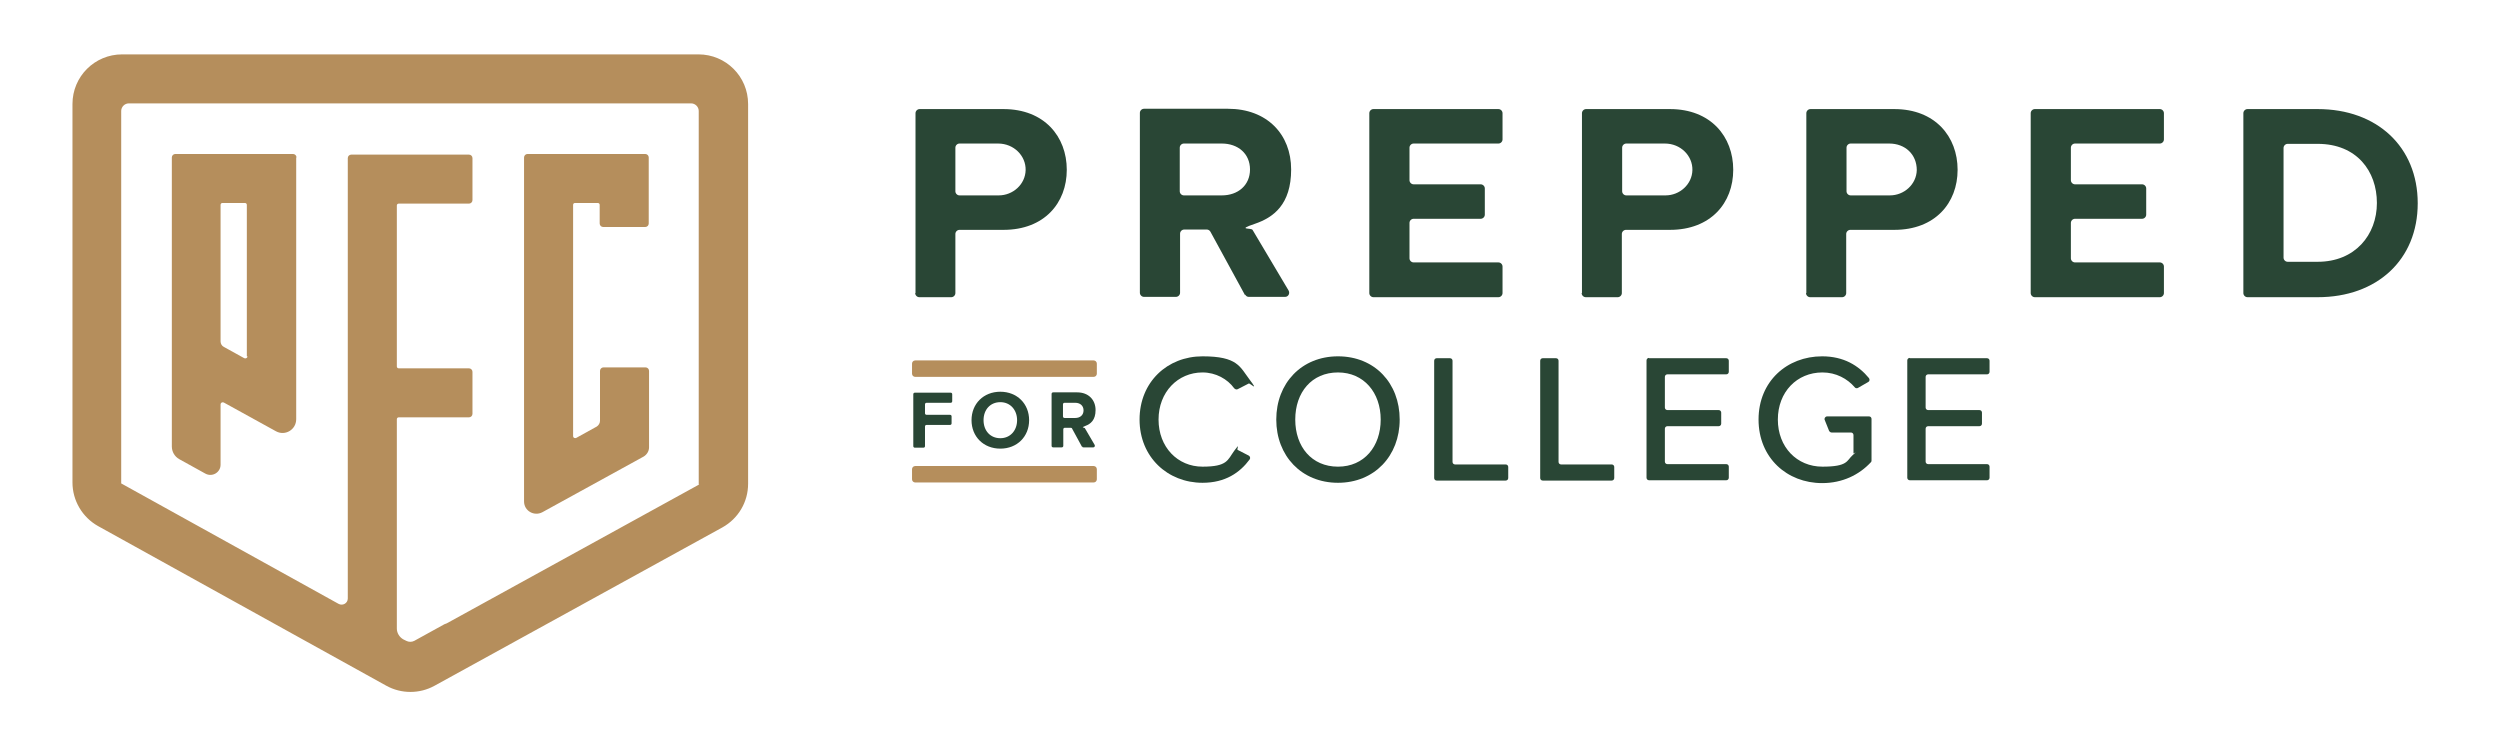 <svg width="325" height="97" viewBox="0 0 325 97" fill="none" xmlns="http://www.w3.org/2000/svg">
<path d="M119.016 38.101V14.714C119.016 14.427 119.263 14.18 119.551 14.18H130.453C135.76 14.18 138.681 17.756 138.681 22.072C138.681 26.387 135.76 29.881 130.453 29.881H124.735C124.447 29.881 124.2 30.128 124.2 30.415V38.101C124.2 38.389 123.953 38.636 123.665 38.636H119.51C119.222 38.636 118.975 38.389 118.975 38.101H119.016ZM129.754 18.66H124.735C124.447 18.66 124.2 18.907 124.2 19.195V24.866C124.2 25.154 124.447 25.401 124.735 25.401H129.836C131.687 25.401 133.292 23.962 133.333 22.113C133.374 20.263 131.811 18.66 129.754 18.66Z" fill="#294635"/>
<path d="M161.842 38.348L157.358 30.128C157.276 29.963 157.07 29.84 156.906 29.84H153.944C153.656 29.84 153.409 30.086 153.409 30.374V38.06C153.409 38.348 153.162 38.594 152.874 38.594H148.719C148.431 38.594 148.184 38.348 148.184 38.06V14.673C148.184 14.386 148.431 14.139 148.719 14.139H159.621C164.722 14.139 167.849 17.468 167.849 22.03C167.849 26.593 165.545 28.278 163.118 29.1C160.69 29.922 162.665 29.593 162.83 29.881L167.52 37.772C167.725 38.142 167.478 38.594 167.067 38.594H162.336C162.13 38.594 161.966 38.471 161.883 38.307L161.842 38.348ZM158.839 18.66H153.902C153.614 18.66 153.368 18.907 153.368 19.194V24.866C153.368 25.154 153.614 25.401 153.902 25.401H158.839C160.937 25.401 162.501 24.085 162.501 22.03C162.501 19.975 160.937 18.66 158.839 18.66Z" fill="#294635"/>
<path d="M178.01 38.101V14.714C178.01 14.427 178.257 14.18 178.545 14.18H194.795C195.083 14.18 195.329 14.427 195.329 14.714V18.126C195.329 18.413 195.083 18.66 194.795 18.66H183.769C183.481 18.66 183.234 18.907 183.234 19.195V23.428C183.234 23.716 183.481 23.962 183.769 23.962H192.491C192.779 23.962 193.026 24.209 193.026 24.497V27.908C193.026 28.196 192.779 28.442 192.491 28.442H183.769C183.481 28.442 183.234 28.689 183.234 28.977V33.58C183.234 33.868 183.481 34.114 183.769 34.114H194.795C195.083 34.114 195.329 34.361 195.329 34.649V38.101C195.329 38.389 195.083 38.636 194.795 38.636H178.545C178.257 38.636 178.01 38.389 178.01 38.101Z" fill="#294635"/>
<path d="M205.655 38.101V14.714C205.655 14.427 205.902 14.18 206.19 14.18H217.092C222.399 14.18 225.32 17.756 225.32 22.072C225.32 26.387 222.399 29.881 217.092 29.881H211.374C211.086 29.881 210.839 30.128 210.839 30.415V38.101C210.839 38.389 210.592 38.636 210.304 38.636H206.149C205.861 38.636 205.614 38.389 205.614 38.101H205.655ZM216.434 18.66H211.415C211.127 18.66 210.88 18.907 210.88 19.195V24.866C210.88 25.154 211.127 25.401 211.415 25.401H216.516C218.367 25.401 219.972 23.962 220.013 22.113C220.054 20.263 218.491 18.66 216.434 18.66Z" fill="#294635"/>
<path d="M234.823 38.101V14.714C234.823 14.427 235.07 14.18 235.358 14.18H246.26C251.567 14.18 254.488 17.756 254.488 22.072C254.488 26.387 251.567 29.881 246.26 29.881H240.542C240.254 29.881 240.007 30.128 240.007 30.415V38.101C240.007 38.389 239.76 38.636 239.472 38.636H235.317C235.029 38.636 234.782 38.389 234.782 38.101H234.823ZM245.602 18.66H240.583C240.295 18.66 240.048 18.907 240.048 19.195V24.866C240.048 25.154 240.295 25.401 240.583 25.401H245.684C247.535 25.401 249.14 23.962 249.181 22.113C249.181 20.058 247.659 18.66 245.602 18.66Z" fill="#294635"/>
<path d="M263.991 38.101V14.714C263.991 14.427 264.238 14.18 264.526 14.18H280.776C281.064 14.18 281.31 14.427 281.31 14.714V18.126C281.31 18.413 281.064 18.66 280.776 18.66H269.75C269.462 18.66 269.215 18.907 269.215 19.195V23.428C269.215 23.716 269.462 23.962 269.75 23.962H278.472C278.76 23.962 279.007 24.209 279.007 24.497V27.908C279.007 28.196 278.76 28.442 278.472 28.442H269.75C269.462 28.442 269.215 28.689 269.215 28.977V33.58C269.215 33.868 269.462 34.114 269.75 34.114H280.776C281.064 34.114 281.31 34.361 281.31 34.649V38.101C281.31 38.389 281.064 38.636 280.776 38.636H264.526C264.238 38.636 263.991 38.389 263.991 38.101Z" fill="#294635"/>
<path d="M291.637 38.101V14.714C291.637 14.427 291.884 14.18 292.172 14.18H301.304C308.997 14.18 314.304 19.071 314.304 26.428C314.304 33.786 308.997 38.636 301.304 38.636H292.172C291.884 38.636 291.637 38.389 291.637 38.101ZM296.861 33.498C296.861 33.786 297.108 34.032 297.396 34.032H301.304C306.159 34.032 308.997 30.538 308.997 26.387C308.997 22.236 306.365 18.701 301.304 18.701H297.396C297.108 18.701 296.861 18.948 296.861 19.236V33.457V33.498Z" fill="#294635"/>
<path d="M118.728 57.994V51.254C118.728 51.13 118.81 51.048 118.934 51.048H123.582C123.706 51.048 123.788 51.13 123.788 51.254V52.158C123.788 52.281 123.706 52.364 123.582 52.364H120.456C120.332 52.364 120.25 52.446 120.25 52.569V53.72C120.25 53.843 120.332 53.925 120.456 53.925H123.5C123.624 53.925 123.706 54.008 123.706 54.131V55.035C123.706 55.158 123.624 55.241 123.5 55.241H120.456C120.332 55.241 120.25 55.323 120.25 55.446V57.994C120.25 58.118 120.168 58.2 120.044 58.2H118.934C118.81 58.2 118.728 58.118 118.728 57.994Z" fill="#294635"/>
<path d="M130.042 50.925C132.222 50.925 133.785 52.487 133.785 54.624C133.785 56.761 132.222 58.323 130.042 58.323C127.861 58.323 126.298 56.761 126.298 54.624C126.298 52.487 127.861 50.925 130.042 50.925ZM130.042 52.281C128.725 52.281 127.861 53.268 127.861 54.624C127.861 55.98 128.725 56.967 130.042 56.967C131.358 56.967 132.222 55.939 132.222 54.624C132.222 53.309 131.358 52.281 130.042 52.281Z" fill="#294635"/>
<path d="M140.655 58.077L139.38 55.734C139.38 55.652 139.257 55.611 139.216 55.611H138.434C138.31 55.611 138.228 55.693 138.228 55.816V57.953C138.228 58.077 138.146 58.159 138.023 58.159H136.912C136.788 58.159 136.706 58.077 136.706 57.953V51.213C136.706 51.089 136.788 51.007 136.912 51.007H140.038C141.519 51.007 142.424 51.993 142.424 53.309C142.424 54.624 141.766 55.117 141.108 55.364C140.45 55.611 140.943 55.569 141.026 55.652L142.301 57.83C142.383 57.953 142.301 58.159 142.136 58.159H140.861C140.779 58.159 140.697 58.159 140.697 58.035L140.655 58.077ZM139.791 52.363H138.393C138.269 52.363 138.187 52.446 138.187 52.569V54.131C138.187 54.254 138.269 54.336 138.393 54.336H139.791C140.409 54.336 140.861 53.966 140.861 53.35C140.861 52.733 140.409 52.363 139.791 52.363Z" fill="#294635"/>
<path d="M118.975 48.993H142.177C142.424 48.993 142.589 48.788 142.589 48.582V47.267C142.589 47.02 142.383 46.856 142.177 46.856H118.975C118.728 46.856 118.563 47.061 118.563 47.267V48.582C118.563 48.829 118.769 48.993 118.975 48.993Z" fill="#B58E5C"/>
<path d="M118.975 62.721H142.177C142.424 62.721 142.589 62.516 142.589 62.31V60.995C142.589 60.748 142.383 60.584 142.177 60.584H118.975C118.728 60.584 118.563 60.789 118.563 60.995V62.31C118.563 62.557 118.769 62.721 118.975 62.721Z" fill="#B58E5C"/>
<path d="M148.143 54.542C148.143 49.651 151.763 46.322 156.329 46.322C160.896 46.322 161.184 47.678 162.459 49.363C163.734 51.048 162.5 49.774 162.336 49.856L160.896 50.596C160.731 50.678 160.567 50.596 160.443 50.473C159.579 49.281 158.057 48.418 156.329 48.418C153.12 48.418 150.611 50.966 150.611 54.542C150.611 58.118 153.079 60.666 156.329 60.666C159.579 60.666 159.579 59.803 160.443 58.611C161.307 57.419 160.731 58.405 160.896 58.488L162.336 59.227C162.5 59.31 162.582 59.556 162.459 59.721C161.184 61.447 159.291 62.762 156.329 62.762C151.804 62.762 148.143 59.433 148.143 54.542Z" fill="#294635"/>
<path d="M173.937 46.322C178.709 46.322 181.959 49.815 181.959 54.542C181.959 59.269 178.668 62.762 173.937 62.762C169.206 62.762 165.915 59.269 165.915 54.542C165.915 49.815 169.206 46.322 173.937 46.322ZM173.937 48.418C170.522 48.418 168.383 51.007 168.383 54.542C168.383 58.077 170.522 60.666 173.937 60.666C177.351 60.666 179.491 58.035 179.491 54.542C179.491 51.048 177.31 48.418 173.937 48.418Z" fill="#294635"/>
<path d="M186.772 46.568H188.5C188.706 46.568 188.829 46.733 188.829 46.897V60.05C188.829 60.255 188.994 60.378 189.159 60.378H195.741C195.947 60.378 196.07 60.543 196.07 60.707V62.146C196.07 62.351 195.905 62.474 195.741 62.474H186.772C186.567 62.474 186.443 62.31 186.443 62.146V46.897C186.443 46.691 186.608 46.568 186.772 46.568Z" fill="#294635"/>
<path d="M200.554 46.568H202.282C202.488 46.568 202.611 46.733 202.611 46.897V60.05C202.611 60.255 202.776 60.378 202.94 60.378H209.523C209.728 60.378 209.852 60.543 209.852 60.707V62.146C209.852 62.351 209.687 62.474 209.523 62.474H200.554C200.349 62.474 200.225 62.31 200.225 62.146V46.897C200.225 46.691 200.39 46.568 200.554 46.568Z" fill="#294635"/>
<path d="M214.377 46.568H224.415C224.621 46.568 224.744 46.733 224.744 46.897V48.336C224.744 48.541 224.58 48.664 224.415 48.664H216.763C216.557 48.664 216.434 48.829 216.434 48.993V52.98C216.434 53.186 216.598 53.309 216.763 53.309H223.428C223.633 53.309 223.757 53.473 223.757 53.638V55.076C223.757 55.282 223.592 55.405 223.428 55.405H216.763C216.557 55.405 216.434 55.569 216.434 55.734V60.008C216.434 60.214 216.598 60.337 216.763 60.337H224.415C224.621 60.337 224.744 60.502 224.744 60.666V62.105C224.744 62.31 224.58 62.434 224.415 62.434H214.377C214.171 62.434 214.048 62.269 214.048 62.105V46.856C214.048 46.65 214.212 46.527 214.377 46.527V46.568Z" fill="#294635"/>
<path d="M236.88 46.322C239.677 46.322 241.611 47.514 242.968 49.158C243.092 49.322 243.051 49.569 242.886 49.651L241.529 50.432C241.405 50.514 241.199 50.473 241.117 50.349C240.171 49.24 238.69 48.418 236.921 48.418C233.589 48.418 231.12 50.966 231.12 54.542C231.12 58.118 233.589 60.666 236.921 60.666C240.253 60.666 240.048 59.885 240.829 59.186C241.611 58.488 240.953 59.022 240.953 58.94V56.556C240.953 56.35 240.788 56.227 240.624 56.227H238.114C237.991 56.227 237.867 56.145 237.785 56.022L237.209 54.583C237.127 54.377 237.291 54.131 237.538 54.131H242.968C243.174 54.131 243.298 54.295 243.298 54.46V59.844C243.298 59.926 243.298 60.008 243.215 60.091C241.693 61.735 239.513 62.803 236.88 62.803C232.313 62.803 228.611 59.515 228.611 54.542C228.611 49.569 232.313 46.322 236.88 46.322Z" fill="#294635"/>
<path d="M248.275 46.568H258.313C258.519 46.568 258.642 46.733 258.642 46.897V48.336C258.642 48.541 258.478 48.664 258.313 48.664H250.661C250.456 48.664 250.332 48.829 250.332 48.993V52.98C250.332 53.186 250.497 53.309 250.661 53.309H257.326C257.532 53.309 257.655 53.473 257.655 53.638V55.076C257.655 55.282 257.491 55.405 257.326 55.405H250.661C250.456 55.405 250.332 55.569 250.332 55.734V60.008C250.332 60.214 250.497 60.337 250.661 60.337H258.313C258.519 60.337 258.642 60.502 258.642 60.666V62.105C258.642 62.31 258.478 62.434 258.313 62.434H248.275C248.07 62.434 247.946 62.269 247.946 62.105V46.856C247.946 46.65 248.111 46.527 248.275 46.527V46.568Z" fill="#294635"/>
<path d="M90.794 7.069H15.88C12.301 7.069 9.421 9.947 9.421 13.522V62.721C9.421 65.064 10.696 67.242 12.753 68.393L50.231 89.15C52.165 90.218 54.551 90.218 56.484 89.15L93.921 68.558C95.978 67.407 97.253 65.269 97.253 62.886V13.522C97.253 9.947 94.373 7.069 90.794 7.069ZM90.918 62.968L58.047 81.052C57.965 81.052 57.883 81.135 57.801 81.135L53.851 83.313C53.522 83.478 53.152 83.478 52.823 83.313L52.411 83.108C51.918 82.82 51.589 82.286 51.589 81.71V54.501C51.589 54.336 51.712 54.254 51.836 54.254H60.968C61.215 54.254 61.421 54.049 61.421 53.802V48.336C61.421 48.089 61.215 47.883 60.968 47.883H51.836C51.671 47.883 51.589 47.76 51.589 47.637V26.716C51.589 26.552 51.712 26.47 51.836 26.47H60.968C61.215 26.47 61.421 26.264 61.421 26.017V20.551C61.421 20.304 61.215 20.099 60.968 20.099H45.665C45.418 20.099 45.212 20.304 45.212 20.551V77.805C45.212 78.422 44.554 78.792 44.019 78.504L15.756 62.844V14.427C15.756 13.892 16.209 13.44 16.744 13.44H89.848C90.383 13.44 90.835 13.892 90.835 14.427V62.968H90.918Z" fill="#B58E5C"/>
<path d="M38.547 20.469C38.547 20.222 38.342 20.017 38.095 20.017H22.791C22.544 20.017 22.338 20.222 22.338 20.469V58.035C22.338 58.734 22.709 59.351 23.285 59.68L26.699 61.57C27.604 62.063 28.674 61.406 28.674 60.419V52.569C28.674 52.364 28.88 52.24 29.085 52.322L35.873 56.063C37.066 56.72 38.506 55.857 38.506 54.501V23.181V20.469H38.547ZM32.171 46.322C32.171 46.527 31.965 46.65 31.759 46.568L29.085 45.089C28.838 44.965 28.674 44.678 28.674 44.39V26.634C28.674 26.469 28.797 26.387 28.921 26.387H31.841C32.006 26.387 32.088 26.511 32.088 26.634V46.322H32.171Z" fill="#B58E5C"/>
<path d="M83.924 20.017H68.579C68.332 20.017 68.126 20.222 68.126 20.469V65.187C68.126 66.42 69.443 67.16 70.513 66.585L83.677 59.351C84.088 59.104 84.376 58.652 84.376 58.159V57.953V48.212C84.376 47.966 84.171 47.76 83.924 47.76H78.452C78.206 47.76 78 47.966 78 48.212V54.706C78 54.994 77.835 55.282 77.588 55.446L74.914 56.926C74.75 57.008 74.503 56.926 74.503 56.679V26.634C74.503 26.469 74.626 26.387 74.75 26.387H77.712C77.876 26.387 77.959 26.511 77.959 26.634V29.059C77.959 29.305 78.164 29.511 78.411 29.511H83.883C84.13 29.511 84.335 29.305 84.335 29.059V20.469C84.335 20.222 84.13 20.017 83.883 20.017H83.924Z" fill="#B58E5C"/>
</svg>
